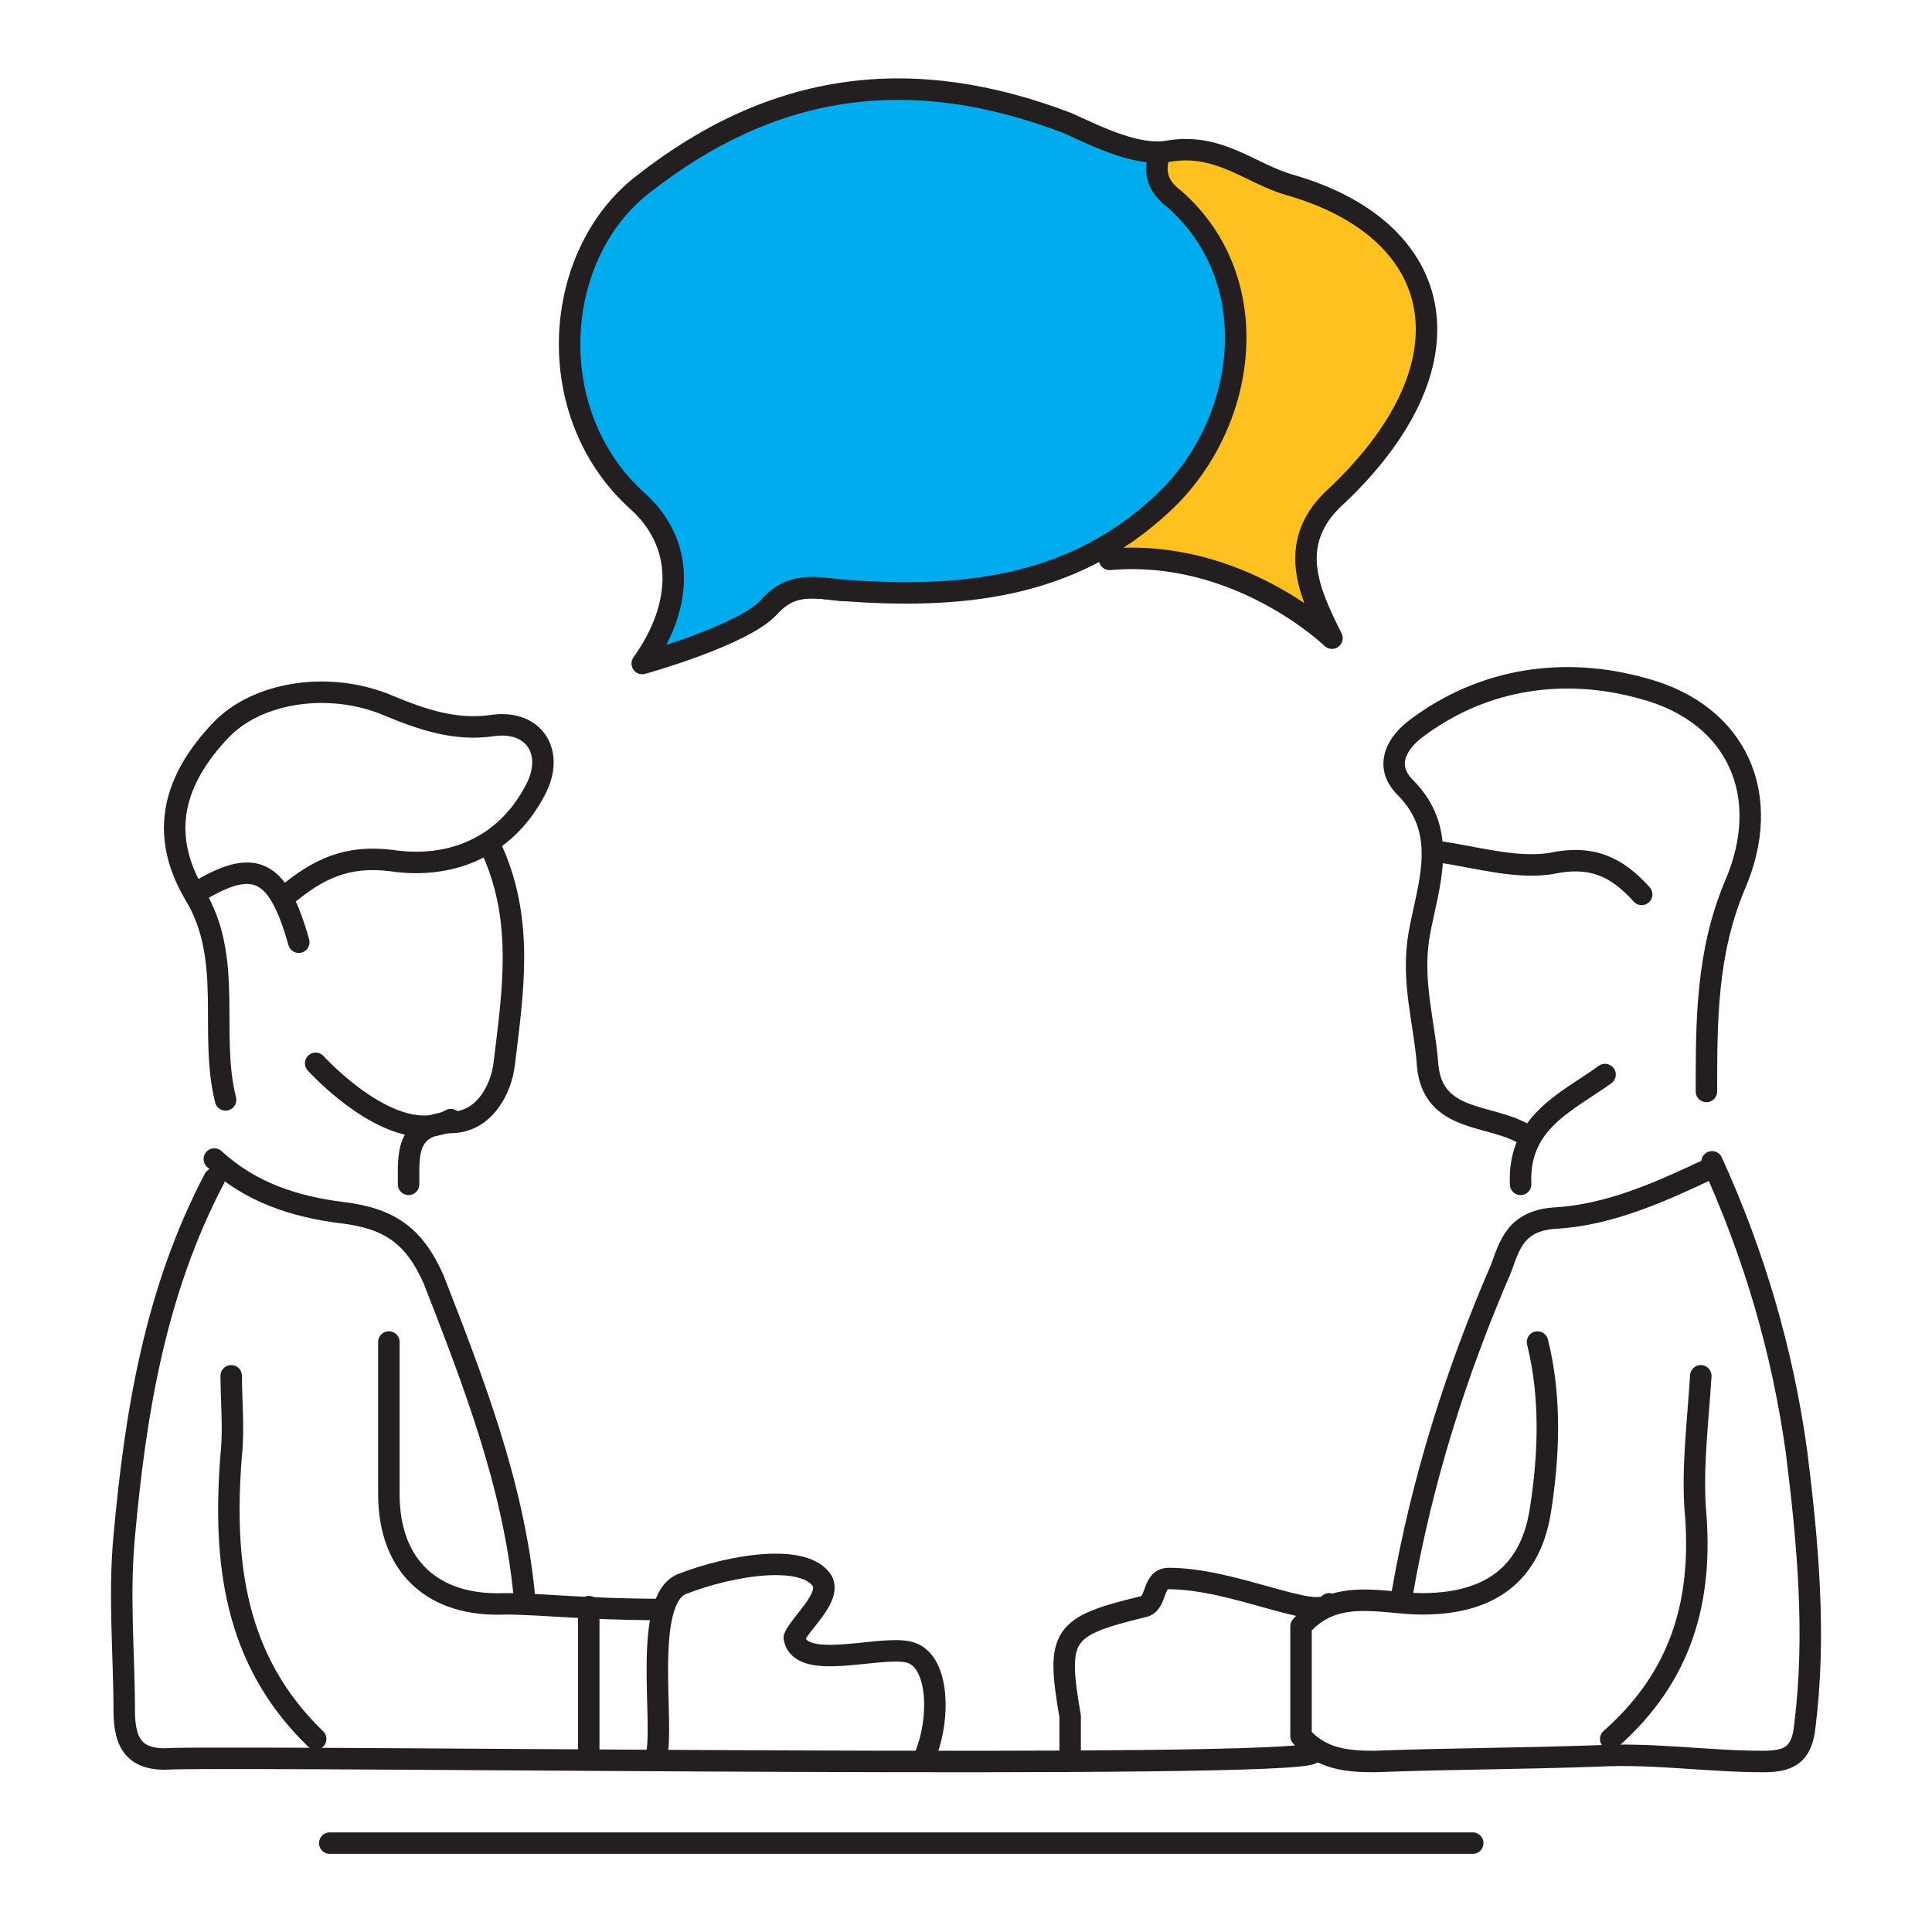 <svg width="90" height="90" viewBox="0 0 90 90" fill="none" xmlns="http://www.w3.org/2000/svg">
<g clip-path="url(#clip0)">
<path d="M60.082 8.615C58.246 8.09 56.803 6.647 54.443 7.041L51.688 26.057C57.721 25.532 62.049 29.729 62.049 29.729C61 27.631 59.951 25.401 62.049 23.303C68.869 17.008 67.557 10.713 60.082 8.615Z" fill="#FFC120"/>
<path d="M54.443 7.041C53 7.303 51.164 6.385 49.721 5.729C42.508 2.975 36.082 3.762 29.918 8.615C25.721 11.893 25.197 19.238 29.656 23.303C31.885 25.27 31.885 28.155 29.918 30.91C29.918 30.91 34.639 29.598 35.82 28.287C36.869 27.106 37.918 27.369 39.23 27.5C44.607 27.893 49.852 27.5 54.18 23.434C58.115 19.762 59.033 13.074 54.705 9.27C54.18 8.877 53.787 8.352 53.918 7.565" fill="#00ACED"/>
<path d="M68.607 85.86H15.361" stroke="#231F20" stroke-miterlimit="10" stroke-linecap="round" stroke-linejoin="round"/>
<path d="M79.492 54.516C77.262 55.565 74.902 56.614 72.41 56.746C70.574 56.877 70.311 58.057 69.918 59.106C67.82 63.959 66.246 68.942 65.328 74.188" stroke="#231F20" stroke-miterlimit="10" stroke-linecap="round" stroke-linejoin="round"/>
<path d="M9.984 53.992C11.688 55.566 13.787 56.221 15.885 56.483C18.115 56.746 19.295 57.533 20.213 59.631C22.049 64.352 23.885 69.074 24.41 74.188" stroke="#231F20" stroke-miterlimit="10" stroke-linecap="round" stroke-linejoin="round"/>
<path d="M79.492 50.844C79.492 47.565 79.492 44.418 80.803 41.27C82.639 37.074 80.934 33.27 76.607 32.09C72.934 31.041 69.131 31.565 65.984 33.926C64.934 34.713 64.541 35.762 65.459 36.68C67.557 38.779 66.508 41.27 66.115 43.5C65.721 45.729 66.377 47.697 66.508 49.664C66.77 52.287 69.393 51.893 70.967 52.811" stroke="#231F20" stroke-miterlimit="10" stroke-linecap="round" stroke-linejoin="round"/>
<path d="M13.393 41.664C14.836 40.483 16.148 39.828 18.246 40.09C20.869 40.483 23.492 39.565 24.934 36.811C25.852 35.106 24.934 33.533 22.967 33.795C21.262 34.057 19.689 33.533 18.115 32.877C15.361 31.697 11.951 32.221 10.246 34.057C8.148 36.287 7.361 38.779 9.066 41.664C10.902 44.68 9.721 48.09 10.508 51.237" stroke="#231F20" stroke-miterlimit="10" stroke-linecap="round" stroke-linejoin="round"/>
<path d="M10.771 64.09C10.771 65.27 10.902 66.582 10.771 67.762C10.377 72.746 10.902 77.336 14.705 81.008" stroke="#231F20" stroke-miterlimit="10" stroke-linecap="round" stroke-linejoin="round"/>
<path d="M79.23 64.09C79.098 66.188 78.836 68.287 78.967 70.254C79.361 74.582 78.311 78.123 75.033 81.008" stroke="#231F20" stroke-miterlimit="10" stroke-linecap="round" stroke-linejoin="round"/>
<path d="M71.623 62.517C72.279 65.139 72.147 67.894 71.754 70.385C71.23 73.664 69 74.713 66.246 74.713C64.41 74.713 62.18 73.926 60.607 75.762V80.877C61.525 81.926 62.705 82.058 64.016 82.058C67.426 81.926 70.967 81.926 74.508 81.795C77 81.664 79.623 82.058 82.115 82.058C83.295 82.058 83.951 81.795 84.082 80.353C84.607 76.156 84.213 71.828 83.689 67.631C83.033 62.91 81.721 58.451 79.754 54.123" stroke="#231F20" stroke-miterlimit="10" stroke-linecap="round" stroke-linejoin="round"/>
<path d="M18.115 62.516C18.115 64.877 18.115 67.237 18.115 69.598C18.115 73.008 20.213 74.844 23.492 74.713C25.328 74.713 27.164 74.975 30.836 74.975" stroke="#231F20" stroke-miterlimit="10" stroke-linecap="round" stroke-linejoin="round"/>
<path d="M22.967 39.697C24.41 42.975 23.885 46.254 23.492 49.533C23.361 50.713 22.574 52.287 21 52.287C18.902 52.418 19.033 53.73 19.033 55.172" stroke="#231F20" stroke-miterlimit="10" stroke-linecap="round" stroke-linejoin="round"/>
<path d="M9.984 54.91C7.23 60.156 6.311 65.795 5.787 71.565C5.525 74.32 5.787 77.074 5.787 79.697C5.787 81.27 6.311 82.057 8.016 81.926C14.049 81.795 60.475 82.451 61.131 81.664" stroke="#231F20" stroke-miterlimit="10" stroke-linecap="round" stroke-linejoin="round"/>
<path d="M43.033 81.926C43.82 80.221 43.82 77.204 42.246 76.942C40.803 76.68 37.262 77.86 37 76.287C37.262 75.631 38.705 74.45 38.312 73.663C37.525 72.352 34.115 72.877 31.754 73.795C29.918 74.582 30.967 80.352 30.574 81.795" stroke="#231F20" stroke-miterlimit="10" stroke-linecap="round" stroke-linejoin="round"/>
<path d="M35.82 28.287C36.869 27.106 37.918 27.369 39.23 27.5" stroke="#231F20" stroke-miterlimit="10" stroke-linecap="round" stroke-linejoin="round"/>
<path d="M51.688 26.057C57.721 25.533 62.049 29.729 62.049 29.729C61 27.631 59.951 25.401 62.049 23.303C68.869 17.008 67.426 10.713 60.082 8.615C58.246 8.09 56.803 6.647 54.443 7.041C53 7.303 51.164 6.385 49.721 5.729C42.508 2.975 36.082 3.762 29.918 8.615C25.721 11.893 25.197 19.238 29.656 23.303C31.885 25.27 31.885 28.155 29.918 30.91C29.918 30.91 34.639 29.598 35.82 28.287C36.869 27.106 37.918 27.369 39.23 27.5C44.607 27.893 49.852 27.5 54.18 23.434C58.115 19.762 59.033 13.074 54.705 9.27C54.18 8.877 53.787 8.352 53.918 7.565" stroke="#231F20" stroke-miterlimit="10" stroke-linecap="round" stroke-linejoin="round"/>
<path d="M76.475 41.664C75.295 40.352 74.115 39.828 72.279 40.221C70.705 40.484 68.869 39.959 67.164 39.697" stroke="#231F20" stroke-miterlimit="10" stroke-linecap="round" stroke-linejoin="round"/>
<path d="M61.918 74.713C61.262 75.5 57.459 73.533 54.443 73.533C53.656 73.533 53.918 74.713 53.262 74.844C49.459 75.762 49.197 76.156 49.852 79.959C49.852 80.221 49.852 81.533 49.852 81.795" stroke="#231F20" stroke-miterlimit="10" stroke-linecap="round" stroke-linejoin="round"/>
<path d="M13.918 43.893C13 40.615 11.951 39.959 9.459 41.401" stroke="#231F20" stroke-miterlimit="10" stroke-linecap="round" stroke-linejoin="round"/>
<path d="M74.77 50.057C72.934 51.369 70.705 52.287 70.836 55.172" stroke="#231F20" stroke-miterlimit="10" stroke-linecap="round" stroke-linejoin="round"/>
<path d="M27.426 81.532V74.844" stroke="#231F20" stroke-miterlimit="10" stroke-linecap="round" stroke-linejoin="round"/>
<path d="M14.705 49.533C14.705 49.533 18.377 53.598 21 52.156" stroke="#231F20" stroke-miterlimit="10" stroke-linecap="round" stroke-linejoin="round"/>
</g>
<defs>
<clipPath id="clip0">
<rect width="80" height="83.016" fill="white" transform="translate(5 3.5)"/>
</clipPath>
</defs>
</svg>
